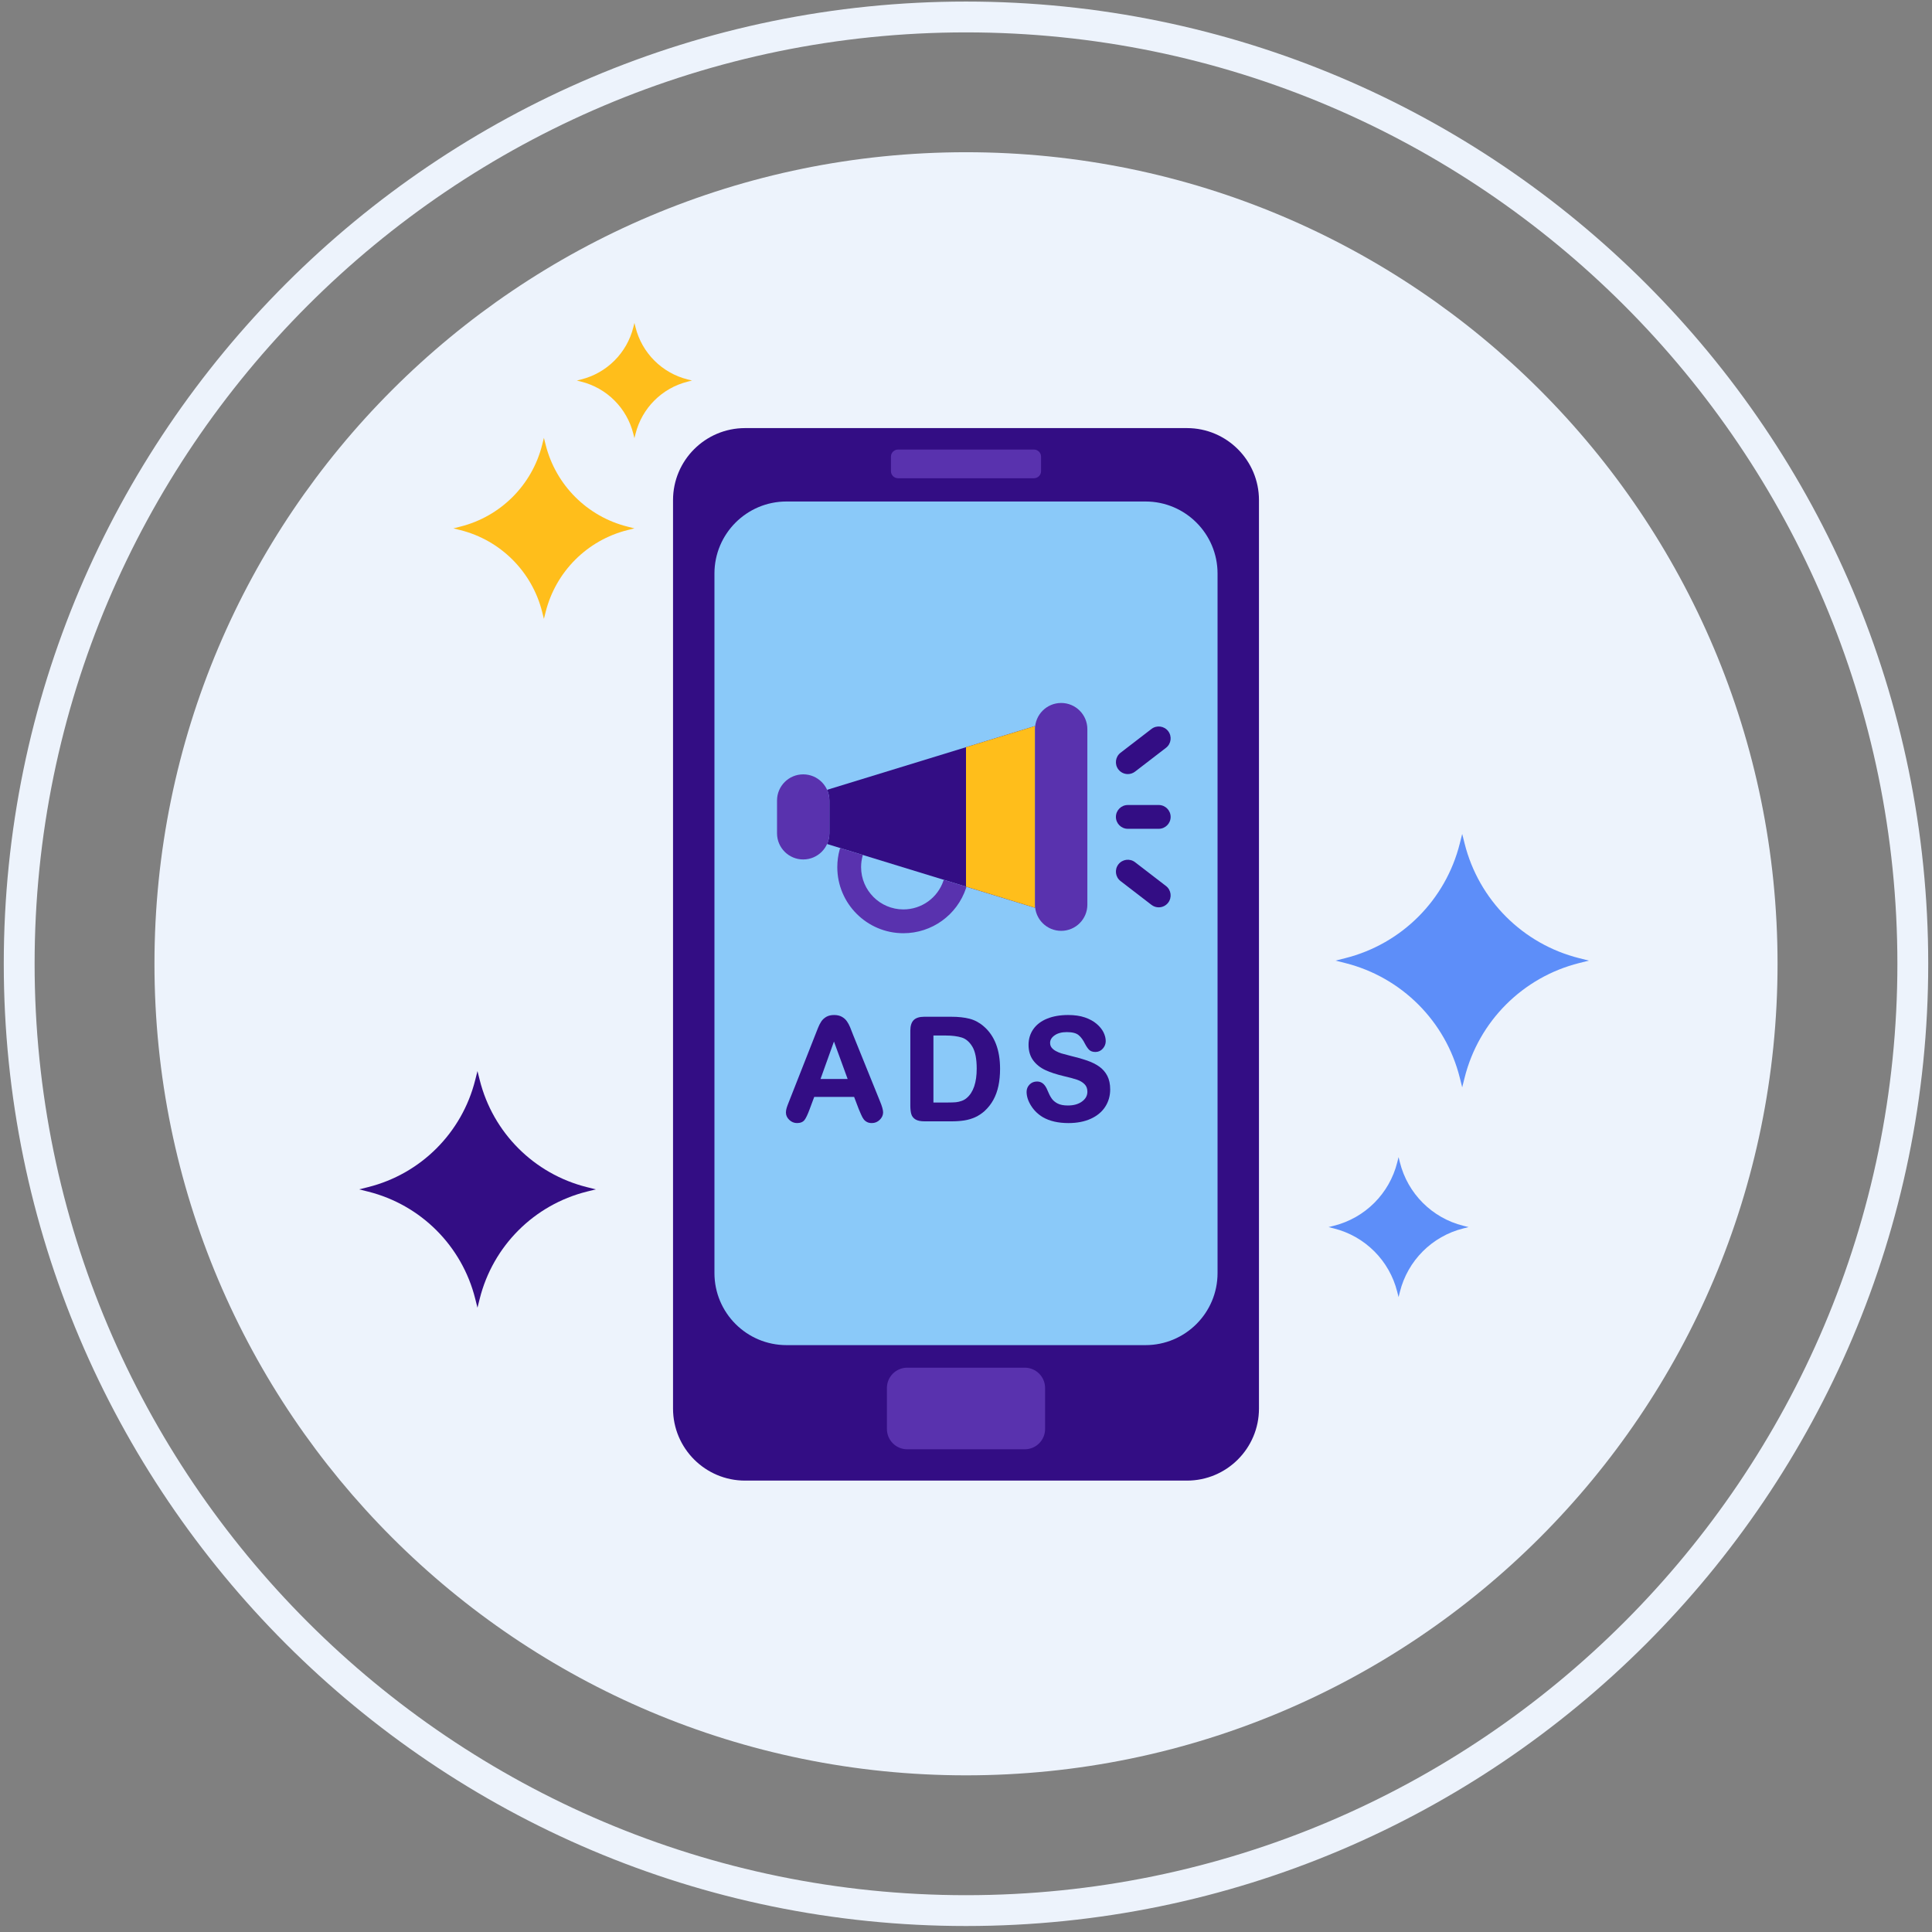 <svg xmlns="http://www.w3.org/2000/svg" xmlns:xlink="http://www.w3.org/1999/xlink" id="Layer_1" x="0px" y="0px" viewBox="0 0 512 512" style="enable-background:new 0 0 512 512;" xml:space="preserve"><rect x="0" y="0" width="512" height="512" fill="#808080" stroke="none"/><style type="text/css">	.st0{fill:#35216D;}	.st1{fill:#EDF3FC;}	.st2{fill:#330D84;}	.st3{fill:#FFBE1B;}	.st4{fill:#0061F3;}	.st5{fill:#8C7BFD;}	.st6{fill:#FFFFFF;}	.st7{fill:#5932AE;}	.st8{fill:#1C46C4;}	.st9{fill:#6857E5;}	.st10{fill:#5D8EF9;}	.st11{fill:#8AC9F9;}	.st12{fill:#FFE37B;}	.st13{fill:#FFD000;}	.st14{fill:#2EF39E;}	.st15{fill:#FDB813;}</style><g>	<g>		<g>			<path class="st1" d="M256.004,40.341c-118.781,0-215.07,96.294-215.07,215.074c0,118.776,96.289,215.068,215.07,215.068    c118.773,0,215.066-96.292,215.066-215.068C471.07,136.635,374.777,40.341,256.004,40.341z"></path>		</g>	</g>	<g>		<g>			<path class="st1" d="M256.004,0.413C115.394,0.413,1,114.807,1,255.415s114.394,254.998,255.004,254.998    C396.611,510.413,511,396.023,511,255.415S396.611,0.413,256.004,0.413z M256.004,502.245    c-136.104,0-246.831-110.728-246.831-246.83c0-136.104,110.727-246.832,246.831-246.832    c136.102,0,246.824,110.728,246.824,246.832C502.828,391.518,392.105,502.245,256.004,502.245z"></path>		</g>	</g>	<g>		<g>			<path class="st3" d="M166.305,139.562c-10.687-2.676-19.026-11.019-21.704-21.703l-0.459-1.822l-0.457,1.822    c-2.678,10.685-11.02,19.027-21.709,21.703l-1.818,0.459l1.818,0.457c10.689,2.676,19.031,11.021,21.709,21.706l0.457,1.822    l0.459-1.822c2.678-10.686,11.018-19.03,21.704-21.706l1.825-0.457L166.305,139.562z"></path>		</g>	</g>	<g>		<g>			<path class="st3" d="M182.237,100.556c-6.802-1.703-12.111-7.014-13.815-13.815l-0.292-1.16l-0.291,1.16    c-1.704,6.801-7.014,12.112-13.818,13.815l-1.157,0.292l1.157,0.291c6.804,1.703,12.114,7.015,13.818,13.817l0.291,1.16    l0.292-1.16c1.704-6.802,7.013-12.114,13.815-13.817l1.162-0.291L182.237,100.556z"></path>		</g>	</g>	<g>		<g>			<path class="st2" d="M155.503,314.595c-13.969-3.5-24.87-14.408-28.369-28.369l-0.601-2.381l-0.599,2.381    c-3.499,13.961-14.403,24.869-28.376,28.369l-2.377,0.598l2.377,0.598c13.973,3.5,24.877,14.405,28.376,28.374l0.599,2.383    l0.601-2.383c3.499-13.969,14.4-24.874,28.369-28.374l2.386-0.598L155.503,314.595z"></path>		</g>	</g>	<g>		<g>			<path class="st10" d="M418.522,253.932c-14.96-3.749-26.634-15.427-30.382-30.383L387.498,221l-0.641,2.548    c-3.746,14.957-15.426,26.635-30.388,30.383l-2.546,0.641l2.546,0.638c14.963,3.751,26.642,15.427,30.388,30.387l0.641,2.551    l0.642-2.551c3.749-14.96,15.422-26.636,30.382-30.387l2.556-0.638L418.522,253.932z"></path>		</g>	</g>	<g>		<g>			<path class="st10" d="M387.777,324.839c-8.266-2.07-14.716-8.523-16.787-16.785l-0.355-1.41l-0.354,1.41    c-2.07,8.262-8.523,14.715-16.791,16.785l-1.406,0.355l1.406,0.352c8.268,2.073,14.721,8.525,16.791,16.791l0.354,1.41    l0.355-1.41c2.071-8.266,8.521-14.718,16.787-16.791l1.412-0.352L387.777,324.839z"></path>		</g>	</g>	<g>		<g>			<path class="st2" d="M314.546,113.449H197.457c-10.547,0-19.097,8.551-19.097,19.092v240.738c0,10.55,8.55,19.098,19.097,19.098    h117.089c10.546,0,19.094-8.548,19.094-19.098V132.541C333.64,122,325.092,113.449,314.546,113.449z"></path>		</g>	</g>	<g>		<g>			<path class="st7" d="M271.582,362.451h-31.164c-2.969,0-5.377,2.408-5.377,5.375v10.871c0,2.969,2.408,5.377,5.377,5.377h31.164    c2.97,0,5.377-2.408,5.377-5.377v-10.871C276.959,364.859,274.552,362.451,271.582,362.451z"></path>		</g>	</g>	<g>		<g>			<path class="st7" d="M274.003,119.137h-36.005c-1.044,0-1.891,0.848-1.891,1.889v3.824c0,1.045,0.847,1.891,1.891,1.891h36.005    c1.044,0,1.89-0.846,1.89-1.891v-3.824C275.893,119.984,275.047,119.137,274.003,119.137z"></path>		</g>	</g>	<g>		<g>			<path class="st11" d="M303.57,132.902h-95.137c-10.547,0-19.098,8.549-19.098,19.092v185.38c0,10.547,8.551,19.099,19.098,19.099    h95.137c10.545,0,19.094-8.552,19.094-19.099v-185.38C322.664,141.451,314.115,132.902,303.57,132.902z"></path>		</g>	</g>	<g>		<g>			<g>				<path class="st2" d="M233.177,291.78l-7.073-17.471c-0.334-0.878-0.609-1.579-0.826-2.105c-0.223-0.541-0.5-1.056-0.826-1.527     c-0.341-0.494-0.792-0.902-1.342-1.213c-0.558-0.315-1.253-0.476-2.067-0.476c-0.802,0-1.491,0.16-2.049,0.476     c-0.552,0.312-1.004,0.728-1.344,1.234c-0.325,0.485-0.634,1.1-0.918,1.825l-7.638,19.404c-0.284,0.703-0.492,1.265-0.618,1.669     c-0.132,0.423-0.199,0.84-0.199,1.239c0,0.728,0.3,1.382,0.892,1.946c0.588,0.561,1.276,0.845,2.047,0.845     c0.913,0,1.588-0.281,2.007-0.837c0.379-0.504,0.816-1.428,1.337-2.823l1.217-3.268h10.574l1.216,3.196     c0.001,0.003,0.002,0.005,0.003,0.008c0.173,0.421,0.38,0.906,0.622,1.457c0.253,0.578,0.488,0.999,0.715,1.287     c0.237,0.301,0.534,0.541,0.882,0.715c0.351,0.176,0.771,0.265,1.25,0.265c0.822,0,1.534-0.295,2.117-0.878     c0.582-0.582,0.877-1.238,0.877-1.95C234.032,294.147,233.751,293.159,233.177,291.78z M217.445,285.948l3.563-9.935     l3.629,9.935H217.445z"></path>			</g>		</g>		<g>			<g>				<path class="st2" d="M260.69,271.985c-1.116-0.977-2.378-1.652-3.75-2.008c-1.351-0.35-2.987-0.527-4.864-0.527h-7.149     c-1.263,0-2.202,0.299-2.792,0.888c-0.588,0.588-0.887,1.527-0.887,2.79v19.86c0,0.898,0.082,1.646,0.243,2.219     c0.176,0.626,0.556,1.118,1.131,1.461c0.559,0.334,1.349,0.497,2.416,0.497h7.149c1.254,0,2.399-0.082,3.404-0.244     c1.019-0.165,1.98-0.453,2.86-0.855c0.885-0.404,1.714-0.95,2.468-1.625c0.941-0.867,1.728-1.867,2.334-2.973     c0.604-1.099,1.056-2.349,1.345-3.716c0.286-1.355,0.431-2.875,0.431-4.519C265.028,278.233,263.567,274.448,260.69,271.985z      M256.191,290.979c-0.375,0.329-0.825,0.589-1.338,0.771c-0.527,0.188-1.042,0.306-1.532,0.354     c-0.505,0.047-1.216,0.071-2.113,0.071h-3.841v-17.751h3.306c1.635,0,3.045,0.179,4.193,0.531     c1.101,0.338,2.044,1.146,2.806,2.401c0.773,1.275,1.165,3.24,1.165,5.842C258.837,286.875,257.948,289.492,256.191,290.979z"></path>			</g>		</g>		<g>			<g>				<path class="st2" d="M293.45,285.112c-0.507-0.981-1.224-1.806-2.13-2.449c-0.889-0.631-1.979-1.173-3.238-1.611     c-1.244-0.433-2.65-0.834-4.174-1.19c-1.206-0.305-2.084-0.539-2.609-0.698c-0.505-0.152-1.013-0.368-1.51-0.64     c-0.475-0.26-0.852-0.572-1.118-0.928c-0.257-0.343-0.381-0.74-0.381-1.216c0-0.773,0.383-1.424,1.171-1.988     c0.811-0.58,1.901-0.874,3.243-0.874c1.445,0,2.496,0.265,3.124,0.787c0.65,0.539,1.22,1.309,1.697,2.298     c0.4,0.75,0.768,1.28,1.121,1.62c0.386,0.372,0.94,0.561,1.65,0.561c0.781,0,1.441-0.3,1.964-0.892     c0.513-0.581,0.772-1.245,0.772-1.974c0-0.761-0.197-1.547-0.587-2.337c-0.387-0.787-1.004-1.545-1.833-2.254     c-0.827-0.705-1.878-1.278-3.124-1.703c-1.242-0.422-2.728-0.636-4.415-0.636c-2.112,0-3.979,0.322-5.55,0.957     c-1.589,0.642-2.823,1.577-3.669,2.78c-0.847,1.206-1.276,2.604-1.276,4.153c0,1.624,0.409,3.008,1.215,4.112     c0.798,1.09,1.889,1.963,3.244,2.594c1.328,0.617,2.992,1.161,4.949,1.619c1.442,0.33,2.604,0.645,3.451,0.934     c0.816,0.278,1.49,0.684,2.001,1.206c0.493,0.504,0.732,1.147,0.732,1.968c0,1.037-0.457,1.883-1.397,2.583     c-0.956,0.713-2.227,1.074-3.774,1.074c-1.127,0-2.041-0.178-2.719-0.528s-1.208-0.798-1.575-1.331     c-0.387-0.558-0.751-1.265-1.084-2.097c-0.3-0.769-0.672-1.361-1.105-1.761c-0.458-0.424-1.024-0.639-1.683-0.639     c-0.799,0-1.469,0.271-1.991,0.807c-0.519,0.534-0.781,1.183-0.781,1.929c0,1.201,0.405,2.448,1.203,3.707     c0.794,1.251,1.84,2.265,3.111,3.014c1.776,1.033,4.055,1.558,6.771,1.558c2.265,0,4.255-0.383,5.914-1.137     c1.674-0.762,2.965-1.833,3.838-3.184s1.315-2.894,1.315-4.586C294.215,287.31,293.957,286.096,293.45,285.112z"></path>			</g>		</g>	</g>	<g>		<g>			<path class="st2" d="M219.182,209.311c0.39,0.868,0.612,1.827,0.612,2.84v8.678c0,1.013-0.222,1.972-0.612,2.84l55.105,16.907    v-48.172L219.182,209.311z"></path>		</g>	</g>	<g>		<g>			<path class="st7" d="M250.124,233.161c-0.028,0.067-0.065,0.127-0.089,0.197c-1.53,4.575-5.802,7.648-10.63,7.648    c-6.179,0-11.206-5.026-11.206-11.204c0-1.026,0.138-2.043,0.411-3.02c0.02-0.07,0.022-0.141,0.037-0.211l-5.974-1.833    c-0.048,0.115-0.102,0.226-0.136,0.349c-0.426,1.529-0.643,3.115-0.643,4.715c0,9.655,7.855,17.511,17.511,17.511    c7.544,0,14.219-4.805,16.61-11.955c0.04-0.121,0.057-0.243,0.082-0.364L250.124,233.161z"></path>		</g>	</g>	<g>		<g>			<path class="st7" d="M212.858,205.213c-3.831,0-6.937,3.106-6.937,6.937v8.678c0,3.831,3.106,6.937,6.937,6.937    c3.831,0,6.937-3.105,6.937-6.937v-8.678C219.795,208.319,216.689,205.213,212.858,205.213z"></path>		</g>	</g>	<g>		<g>			<polygon class="st3" points="256,198.014 256,234.964 274.287,240.575 274.287,192.403    "></polygon>		</g>	</g>	<g>		<g>			<path class="st7" d="M281.224,186.295c-3.831,0-6.937,3.106-6.937,6.937v46.514c0,3.831,3.106,6.937,6.937,6.937    c3.831,0,6.937-3.105,6.937-6.937v-46.514C288.161,189.401,285.055,186.295,281.224,186.295z"></path>		</g>	</g>	<g>		<g>			<path class="st2" d="M307.078,213.336h-8.197c-1.741,0-3.153,1.412-3.153,3.153s1.412,3.153,3.153,3.153h8.197    c1.741,0,3.153-1.412,3.153-3.153S308.819,213.336,307.078,213.336z"></path>		</g>	</g>	<g>		<g>			<path class="st2" d="M309.577,193.757c-1.063-1.38-3.04-1.638-4.422-0.576l-8.197,6.306c-1.38,1.062-1.638,3.041-0.576,4.422    c0.621,0.807,1.556,1.23,2.501,1.23c0.671,0,1.348-0.214,1.921-0.654l8.197-6.306    C310.381,197.117,310.639,195.138,309.577,193.757z"></path>		</g>	</g>	<g>		<g>			<path class="st2" d="M309.001,234.8l-8.197-6.306c-1.38-1.062-3.359-0.804-4.422,0.576c-1.062,1.381-0.804,3.36,0.576,4.422    l8.197,6.306c0.573,0.44,1.249,0.654,1.921,0.654c0.945,0,1.88-0.424,2.501-1.23C310.639,237.841,310.381,235.861,309.001,234.8z    "></path>		</g>	</g></g></svg>